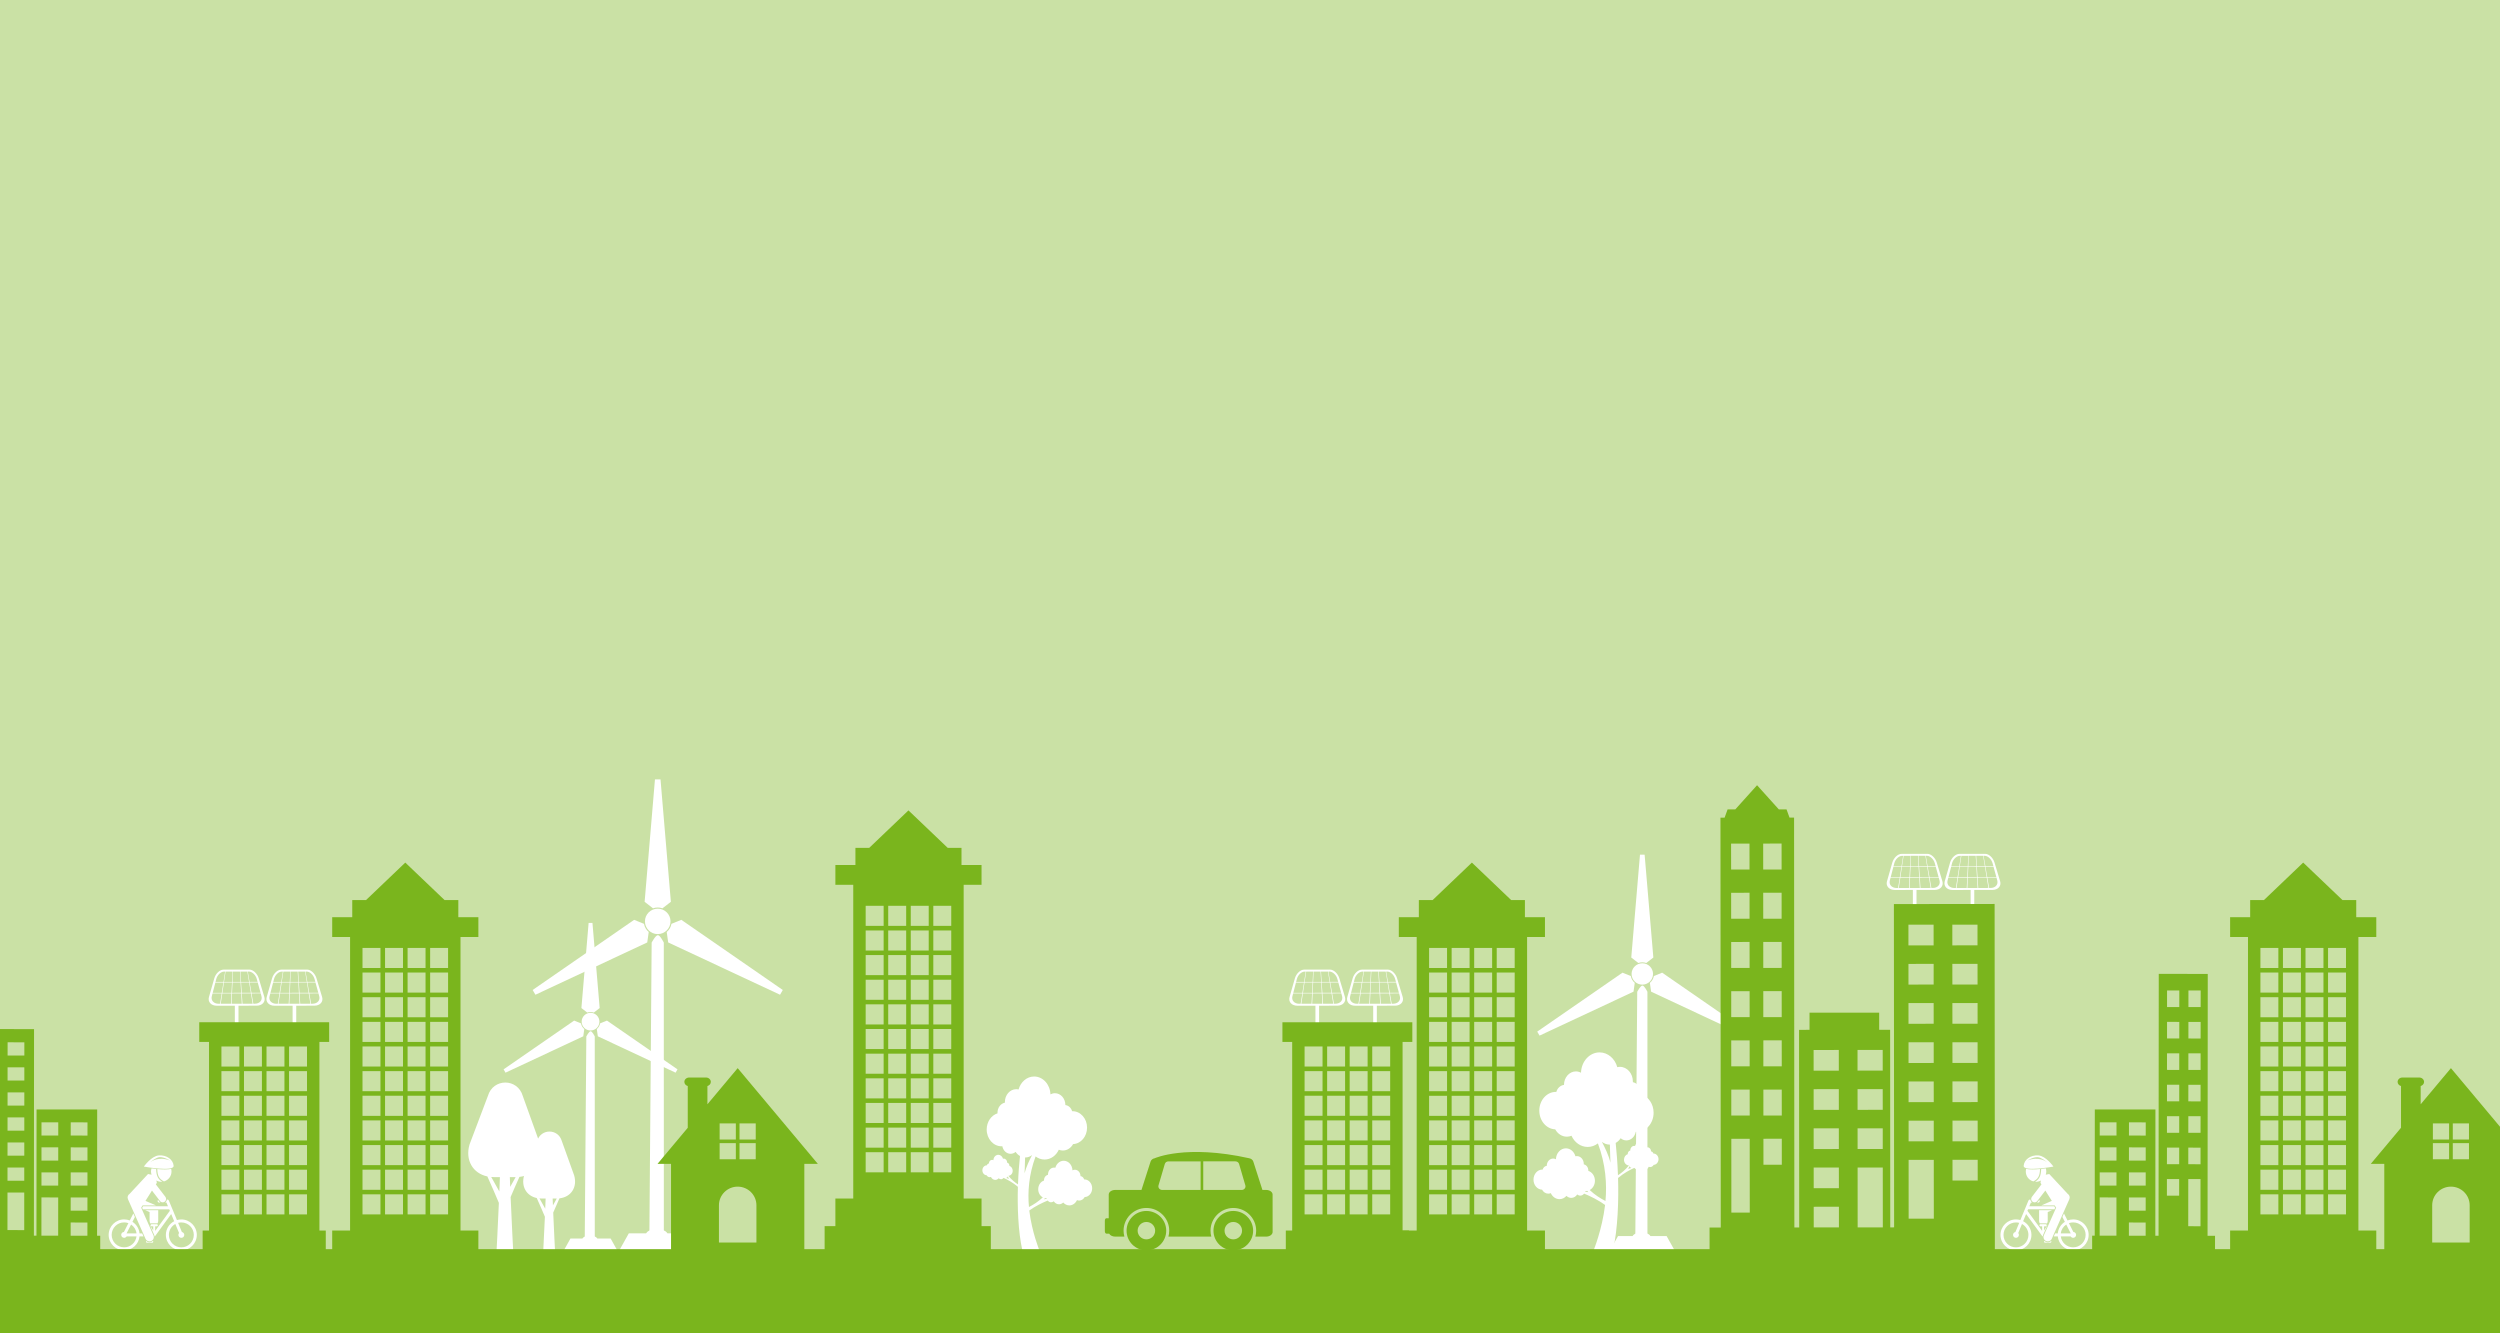 <?xml version="1.0" encoding="utf-8"?>
<!-- Generator: Adobe Illustrator 15.1.0, SVG Export Plug-In . SVG Version: 6.00 Build 0)  -->
<!DOCTYPE svg PUBLIC "-//W3C//DTD SVG 1.0//EN" "http://www.w3.org/TR/2001/REC-SVG-20010904/DTD/svg10.dtd">
<svg version="1.0" id="Slide_10" xmlns="http://www.w3.org/2000/svg" xmlns:xlink="http://www.w3.org/1999/xlink" x="0px" y="0px"
	 width="1500px" height="800px" viewBox="0 0 1500 800" enable-background="new 0 0 1500 800" xml:space="preserve">
<g id="Fond_20__x25__Kopie">
	<rect id="Fond_20__x25__6_" y="-100" fill="#CAE1A5" width="1500" height="900"/>
</g>
<g id="_x22_gute_x22__Stadt_Kopie">
	<g>
		<g>
			<g>
				<g>
					<path fill="#FFFFFF" d="M402.311,552.824c0,4.214-3.43,7.633-7.675,7.633c-4.239,0-7.67-3.419-7.67-7.633
						s3.431-7.627,7.67-7.627C398.881,545.197,402.311,548.61,402.311,552.824z"/>
					<path fill="#FFFFFF" d="M408.798,551.902l-5.92,2.395c-0.343,1.954-1.375,3.656-2.848,4.892l0.888,6.282l67.112,31.376
						l1.647-2.853L408.798,551.902z"/>
					<path fill="#FFFFFF" d="M386.4,554.297l-5.926-2.395l-60.891,42.092l1.668,2.853l67.098-31.376l0.88-6.282
						C387.772,557.953,386.749,556.251,386.4,554.297z"/>
					<path fill="#FFFFFF" d="M394.636,544.499c0.993,0,1.952,0.17,2.836,0.492l5.05-3.904l-6.217-73.466h-3.331l-6.2,73.466
						l5.027,3.904C392.678,544.669,393.637,544.499,394.636,544.499z"/>
				</g>
				<path fill="#FFFFFF" d="M389.636,739.946l1.356-174.397c0,0,2.354-4.487,3.749-4.448c1.341,0.016,3.537,4.448,3.537,4.448
					l0.023,174.38l-1.997,1.639h-4.652L389.636,739.946z"/>
			</g>
			<polygon fill="#FFFFFF" points="417.692,750.22 371.575,750.22 377.298,739.991 411.976,739.991 			"/>
			<path fill="#FFFFFF" d="M400.496,740.552c0,1.688-2.887,3.059-6.437,3.059c-3.553,0-6.424-1.371-6.424-3.059
				c0-1.68,2.871-3.051,6.424-3.051C397.609,737.501,400.496,738.872,400.496,740.552z"/>
		</g>
		<g>
			<g>
				<g>
					<path fill="#FFFFFF" d="M359.654,612.992c0,2.924-2.378,5.298-5.325,5.298c-2.955,0-5.336-2.374-5.336-5.298
						c0-2.921,2.381-5.303,5.336-5.303C357.276,607.689,359.654,610.071,359.654,612.992z"/>
					<path fill="#FFFFFF" d="M364.169,612.352l-4.109,1.671c-0.242,1.343-0.962,2.539-1.979,3.394l0.613,4.367l46.652,21.819
						l1.148-1.989L364.169,612.352z"/>
					<path fill="#FFFFFF" d="M348.604,614.022l-4.123-1.671l-42.328,29.262l1.148,1.989l46.659-21.819l0.606-4.367
						C349.545,616.562,348.842,615.365,348.604,614.022z"/>
					<path fill="#FFFFFF" d="M354.329,607.201c0.686,0,1.359,0.135,1.959,0.35l3.516-2.719l-4.33-51.062h-2.304l-4.327,51.062
						l3.51,2.719C352.975,607.336,353.622,607.201,354.329,607.201z"/>
				</g>
				<path fill="#FFFFFF" d="M350.853,743.072l0.945-121.23c0,0,1.638-3.121,2.595-3.1c0.947,0.019,2.465,3.1,2.465,3.1
					l0.012,121.227l-1.394,1.128h-3.222L350.853,743.072z"/>
			</g>
			<polygon fill="#FFFFFF" points="370.35,750.22 338.306,750.22 342.27,743.108 366.385,743.108 			"/>
			<path fill="#FFFFFF" d="M358.396,743.493c0,1.196-2.009,2.141-4.465,2.141c-2.458,0-4.474-0.944-4.474-2.141
				c0-1.159,2.016-2.1,4.474-2.1C356.387,741.394,358.396,742.334,358.396,743.493z"/>
		</g>
		<path fill="#FFFFFF" d="M324.132,686.699l-10.461-29.104c-3.11-10.76-17.832-10.76-20.944,0l-11.014,29.104
			c-2.719,9.408,1.996,17.316,10.706,19.164c2.651,5.816,5.606,12.78,6.898,15.857c-0.694,15.954-1.369,28.499-1.369,28.499h9.949
			c0,0-0.778-14.427-1.521-32.009c1.425-3.352,3.405-7.943,5.275-12.073C321.479,705.044,327.028,696.727,324.132,686.699z
			 M294.738,706.187c0.555,0.047,1.112,0.084,1.688,0.084h3.518c-0.107,2.908-0.224,5.799-0.338,8.625
			C298.094,712.24,296.348,709.136,294.738,706.187z M305.901,706.271h3.481c-1.069,1.951-2.188,3.956-3.256,5.85
			C306.049,710.188,305.973,708.237,305.901,706.271z"/>
		<path fill="#FFFFFF" d="M344.501,705.251l-7.405-20.603c-2.202-7.617-12.624-7.617-14.828,0l-7.797,20.603
			c-1.924,6.661,1.413,12.26,7.579,13.568c1.878,4.117,3.97,9.048,4.884,11.226c-0.491,11.294-0.97,20.175-0.97,20.175h7.044
			c0,0-0.551-10.213-1.076-22.66c1.009-2.373,2.41-5.623,3.734-8.547C342.622,718.239,346.551,712.351,344.501,705.251z
			 M323.691,719.048c0.393,0.034,0.787,0.06,1.195,0.06h2.49c-0.076,2.059-0.158,4.104-0.239,6.105
			C326.067,723.333,324.831,721.136,323.691,719.048z M331.595,719.107h2.464c-0.757,1.381-1.549,2.801-2.305,4.142
			C331.699,721.881,331.645,720.499,331.595,719.107z"/>
		<g>
			<g>
				<g>
					<path fill="#FFFFFF" d="M991.829,584.378c0,3.533-2.873,6.402-6.435,6.402c-3.572,0-6.449-2.869-6.449-6.402
						c0-3.53,2.877-6.409,6.449-6.409C988.956,577.969,991.829,580.848,991.829,584.378z"/>
					<path fill="#FFFFFF" d="M997.286,583.604l-4.967,2.02c-0.293,1.623-1.162,3.068-2.392,4.101l0.741,5.277l56.38,26.37
						l1.388-2.404L997.286,583.604z"/>
					<path fill="#FFFFFF" d="M978.476,585.623l-4.983-2.02l-51.154,35.363l1.389,2.404l56.388-26.37l0.733-5.277
						C979.612,588.691,978.762,587.246,978.476,585.623z"/>
					<path fill="#FFFFFF" d="M985.395,577.379c0.828,0,1.643,0.162,2.367,0.423l4.248-3.286l-5.233-61.71h-2.784l-5.229,61.71
						l4.242,3.286C983.758,577.541,984.54,577.379,985.395,577.379z"/>
				</g>
				<path fill="#FFFFFF" d="M981.192,741.581l1.143-146.509c0,0,1.979-3.771,3.135-3.745c1.146,0.021,2.979,3.745,2.979,3.745
					l0.015,146.505l-1.684,1.363h-3.895L981.192,741.581z"/>
			</g>
			<polygon fill="#FFFFFF" points="1004.755,750.22 966.029,750.22 970.819,741.626 999.963,741.626 			"/>
			<path fill="#FFFFFF" d="M990.309,742.091c0,1.445-2.429,2.587-5.396,2.587c-2.971,0-5.406-1.142-5.406-2.587
				c0-1.4,2.436-2.537,5.406-2.537C987.88,739.554,990.309,740.69,990.309,742.091z"/>
		</g>
		<g>
			<path fill="#FFFFFF" d="M104.176,699.478c-0.284-3.788-4.236-6.573-8.826-6.231c-4.598,0.348-9.032,6.701-9.032,6.701
				S104.456,703.26,104.176,699.478z M101.779,696.226c-6.767-2.463-10.978,0.555-11.949,1.373c0.807-0.703,3.743-3.15,5.943-3.316
				C98.344,694.085,102.416,696.458,101.779,696.226z"/>
			<path fill="#FFFFFF" d="M77.793,716.283l11.037-11.879l2.11,0.427c-0.201-0.61-0.335-1.249-0.335-1.922
				c0-0.645,0.104-1.277,0.29-1.864c0.873,0.111,1.817,0.23,2.787,0.328c0.058,2.143,0.337,3.605,0.896,4.779
				c0.563,1.164,1.427,2.08,2.751,2.885c-0.188,0.016-0.381,0.032-0.575,0.032c-1.065,0-2.054-0.297-2.926-0.775l0.276,1.393
				l-0.601,0.953l5.744,7.48c0.69,0.893,0.52,2.184-0.375,2.876c-0.378,0.284-0.818,0.423-1.254,0.423
				c-0.611,0.004-1.222-0.275-1.629-0.806l-4.818-6.271l-3.896,6.192l6.083,2.61c0.061,0.025,0.12,0.055,0.18,0.083H85.58
				l-0.875,1.393l7.354,16.572c0.578,1.305-0.007,2.836-1.32,3.417c-0.337,0.147-0.693,0.222-1.05,0.222
				c-0.993-0.004-1.939-0.574-2.368-1.543l-10.547-23.761C76.244,718.327,76.703,716.949,77.793,716.283z"/>
			<path fill="#FFFFFF" d="M102.903,702.92c0,2.823-1.911,5.215-4.515,5.926c-2.906-1.502-3.897-3.271-4.023-7.408
				c1.546,0.144,3.124,0.243,4.553,0.239c1.61,0,2.868-0.121,3.778-0.369C102.832,701.822,102.903,702.356,102.903,702.92z"/>
			<path fill="#FFFFFF" d="M94.464,734.041c-0.025-0.011-0.049-0.021-0.074-0.027l-0.073-0.023l-0.781,0.002
				c-0.453,0-2.806-0.004-2.806-0.004l-0.073,0.023c-0.124,0.038-0.239,0.1-0.34,0.171c-0.356-0.442-0.572-1.008-0.572-1.623v-5.33
				l-2.63-1.128h7.813v6.456C94.928,733.112,94.756,733.62,94.464,734.041z"/>
			<path fill="#FFFFFF" d="M94.562,720.624c0-0.254,0.108-0.484,0.279-0.646l0.736,0.956c0.184,0.237,0.399,0.436,0.641,0.594h-0.76
				C94.962,721.527,94.558,721.118,94.562,720.624z"/>
			<path fill="#FFFFFF" d="M65.195,740.917c0,5.117,4.16,9.285,9.278,9.285c4.813,0.007,8.785-3.673,9.245-8.371l2.383,0.002
				l-0.799-1.804h-1.584c-0.276-2.913-1.907-5.435-4.252-6.937l1.472-2.894l-0.942-2.124l-2.131,4.198
				c-1.047-0.404-2.188-0.632-3.381-0.632C69.364,731.631,65.195,735.799,65.195,740.917z M81.909,740.029l-5.915-0.007
				c-0.008-0.013-0.021-0.027-0.025-0.042l2.676-5.265C80.413,735.897,81.645,737.814,81.909,740.029z M66.998,740.917
				c0-4.127,3.357-7.478,7.486-7.476c0.897,0,1.76,0.153,2.559,0.452l-2.68,5.272c-0.919,0.061-1.643,0.822-1.646,1.754
				c0,0.976,0.788,1.764,1.758,1.764c0.648,0,1.215-0.347,1.52-0.86h5.907c-0.444,3.711-3.609,6.585-7.428,6.585
				C70.347,748.402,66.994,745.043,66.998,740.917z"/>
			<path fill="#FFFFFF" d="M89.688,745.353L89.688,745.353c0.44,0,0.867-0.09,1.265-0.269c0.312-0.137,0.59-0.321,0.835-0.545
				c0.288,0.338,0.184,0.936-0.31,1.08c-1.143,0.001-2.291,0.001-3.44,0c-0.465-0.143-0.581-0.664-0.363-1.01
				C88.227,745.079,88.936,745.351,89.688,745.353z"/>
			<path fill="#FFFFFF" d="M89.794,734.802l2.744,6.178c0.123,0.275,0.2,0.563,0.239,0.854h0.151l9.786-13.414l1.785,4.301
				c-2.957,1.555-4.978,4.65-4.978,8.211c-0.004,5.122,4.158,9.289,9.28,9.289c5.119,0.008,9.279-4.158,9.287-9.272
				c0-5.119-4.162-9.289-9.284-9.291c-0.91,0-1.799,0.135-2.636,0.382l-4.877-11.753c-0.131-0.325-0.448-0.556-0.826-0.556h-0.3
				c-0.091,0.645-0.424,1.256-0.978,1.688c-0.054,0.038-0.108,0.076-0.164,0.11h0.841l0.919,2.224H85.869l-0.574,0.914l0.407,0.913
				h15.843l0.367,0.893l-8.804,12.065v-2.744c0.38,0.009,0.762,0,1.134,0c0.628-0.182,0.628-1.093,0-1.278
				c-1.146,0.004-2.289-0.001-3.432-0.001c-0.635,0.195-0.635,1.087,0,1.279c0.373,0,0.751,0,1.125,0.007v2.521L89.794,734.802z
				 M105.192,734.387l2.253,5.433c-0.25,0.306-0.406,0.698-0.401,1.124c-0.005,0.972,0.785,1.757,1.759,1.757
				c0.977,0.007,1.762-0.785,1.765-1.757c0.004-0.858-0.615-1.574-1.431-1.736l-2.276-5.492c0.621-0.169,1.272-0.261,1.945-0.255
				c4.128,0,7.484,3.357,7.478,7.487c0,4.121-3.36,7.48-7.48,7.474c-4.13,0.007-7.484-3.358-7.479-7.488
				C101.323,738.12,102.889,735.662,105.192,734.387z"/>
		</g>
		<g>
			<path fill="#FFFFFF" d="M1232.063,699.947c0,0-4.435-6.354-9.032-6.701c-4.59-0.342-8.542,2.443-8.826,6.231
				C1213.925,703.26,1232.063,699.947,1232.063,699.947z M1222.607,694.282c2.2,0.166,5.137,2.613,5.943,3.316
				c-0.972-0.818-5.183-3.836-11.949-1.373C1215.965,696.458,1220.037,694.085,1222.607,694.282z"/>
			<path fill="#FFFFFF" d="M1240.588,716.283l-11.037-11.879l-2.11,0.427c0.201-0.61,0.335-1.249,0.335-1.922
				c0-0.645-0.104-1.277-0.29-1.864c-0.873,0.111-1.817,0.23-2.787,0.328c-0.058,2.143-0.337,3.605-0.896,4.779
				c-0.563,1.164-1.427,2.08-2.751,2.885c0.188,0.016,0.381,0.032,0.575,0.032c1.065,0,2.054-0.297,2.926-0.775l-0.276,1.393
				l0.601,0.953l-5.744,7.48c-0.69,0.893-0.52,2.184,0.375,2.876c0.378,0.284,0.818,0.423,1.254,0.423
				c0.611,0.004,1.222-0.275,1.629-0.806l4.818-6.271l3.896,6.192l-6.083,2.61c-0.061,0.025-0.12,0.055-0.18,0.083h7.959
				l0.875,1.393l-7.354,16.572c-0.578,1.305,0.007,2.836,1.32,3.417c0.337,0.147,0.693,0.222,1.05,0.222
				c0.993-0.004,1.939-0.574,2.368-1.543l10.547-23.761C1242.137,718.327,1241.678,716.949,1240.588,716.283z"/>
			<path fill="#FFFFFF" d="M1215.478,702.92c0,2.823,1.911,5.215,4.515,5.926c2.906-1.502,3.897-3.271,4.023-7.408
				c-1.546,0.144-3.124,0.243-4.553,0.239c-1.61,0-2.868-0.121-3.778-0.369C1215.549,701.822,1215.478,702.356,1215.478,702.92z"/>
			<path fill="#FFFFFF" d="M1223.917,734.041c0.025-0.011,0.049-0.021,0.074-0.027l0.073-0.023l0.781,0.002
				c0.453,0,2.806-0.004,2.806-0.004l0.073,0.023c0.124,0.038,0.239,0.1,0.34,0.171c0.356-0.442,0.572-1.008,0.572-1.623v-5.33
				l2.63-1.128h-7.813v6.456C1223.453,733.112,1223.625,733.62,1223.917,734.041z"/>
			<path fill="#FFFFFF" d="M1223.818,720.624c0-0.254-0.108-0.484-0.279-0.646l-0.736,0.956c-0.184,0.237-0.399,0.436-0.641,0.594
				h0.76C1223.419,721.527,1223.823,721.118,1223.818,720.624z"/>
			<path fill="#FFFFFF" d="M1243.896,731.642c-1.192,0-2.334,0.228-3.381,0.632l-2.131-4.198l-0.942,2.124l1.472,2.894
				c-2.345,1.502-3.976,4.023-4.252,6.937h-1.584l-0.799,1.804l2.383-0.002c0.46,4.698,4.432,8.378,9.245,8.371
				c5.118,0,9.278-4.168,9.278-9.285C1253.186,735.799,1249.017,731.631,1243.896,731.642z M1239.736,734.716l2.676,5.265
				c-0.005,0.015-0.018,0.029-0.025,0.042l-5.915,0.007C1236.736,737.814,1237.968,735.897,1239.736,734.716z M1243.907,748.408
				c-3.818,0-6.983-2.874-7.428-6.585h5.907c0.305,0.514,0.871,0.86,1.52,0.86c0.97,0,1.758-0.788,1.758-1.764
				c-0.004-0.932-0.728-1.693-1.646-1.754l-2.68-5.272c0.799-0.299,1.661-0.452,2.559-0.452c4.129-0.002,7.486,3.349,7.486,7.476
				C1251.387,745.043,1248.034,748.402,1243.907,748.408z"/>
			<path fill="#FFFFFF" d="M1228.692,745.353L1228.692,745.353c-0.44,0-0.867-0.09-1.265-0.269c-0.312-0.137-0.59-0.321-0.835-0.545
				c-0.288,0.338-0.184,0.936,0.31,1.08c1.143,0.001,2.291,0.001,3.44,0c0.465-0.143,0.581-0.664,0.363-1.01
				C1230.154,745.079,1229.445,745.351,1228.692,745.353z"/>
			<path fill="#FFFFFF" d="M1226.445,738.32v-2.521c0.374-0.007,0.752-0.007,1.125-0.007c0.635-0.192,0.635-1.084,0-1.279
				c-1.143,0-2.286,0.005-3.432,0.001c-0.628,0.186-0.628,1.097,0,1.278c0.372,0,0.754,0.009,1.134,0v2.744l-8.804-12.065
				l0.367-0.893h15.843l0.407-0.913l-0.574-0.914h-14.916l0.919-2.224h0.841c-0.056-0.034-0.11-0.072-0.164-0.11
				c-0.554-0.432-0.887-1.043-0.978-1.688h-0.3c-0.378,0-0.695,0.23-0.826,0.556l-4.877,11.753
				c-0.837-0.247-1.726-0.382-2.636-0.382c-5.122,0.002-9.284,4.172-9.284,9.291c0.008,5.114,4.168,9.28,9.287,9.272
				c5.122,0,9.284-4.167,9.28-9.289c0-3.561-2.021-6.656-4.978-8.211l1.785-4.301l9.786,13.414h0.151
				c0.039-0.29,0.116-0.578,0.239-0.854l2.744-6.178L1226.445,738.32z M1217.058,740.933c0.005,4.13-3.35,7.495-7.479,7.488
				c-4.12,0.007-7.48-3.353-7.48-7.474c-0.007-4.13,3.35-7.487,7.478-7.487c0.673-0.006,1.324,0.086,1.945,0.255l-2.276,5.492
				c-0.815,0.162-1.435,0.878-1.431,1.736c0.003,0.972,0.788,1.764,1.765,1.757c0.974,0,1.764-0.785,1.759-1.757
				c0.005-0.426-0.151-0.818-0.401-1.124l2.253-5.433C1215.492,735.662,1217.058,738.12,1217.058,740.933z"/>
		</g>
		<g>
			<path fill="#FFFFFF" d="M806.971,598.197l-3.381-11.252c-0.855-2.851-3.372-5.193-5.592-5.187l-15.541,0.022
				c-2.214,0.002-4.693,2.347-5.519,5.206l-3.208,11.257c-0.815,2.87,1.3,5.203,4.709,5.199l10.827-0.015v12.885h2.186v-12.885
				l10.887-0.012C805.742,603.402,807.833,601.062,806.971,598.197z M804.697,595.682l-5.467,0.013l-1.07-6.211l4.834-0.009
				L804.697,595.682z M793.009,589.483h4.838l1.031,6.211h-5.455L793.009,589.483z M793.058,595.694l-5.469,0.006l0.287-6.201
				l4.831-0.016L793.058,595.694z M797.649,582.936c1.96,0,4.115,2.018,4.781,4.476l0.479,1.72l-4.804,0.01l-1.073-6.194
				L797.649,582.936z M796.773,582.946l1.019,6.194l-4.804,0.011l-0.383-6.205H796.773z M792.324,582.946l0.363,6.205l-4.812,0.008
				l0.271-6.209L792.324,582.946z M787.886,582.95l-0.313,6.209h-4.804l0.929-6.198L787.886,582.95z M778.11,587.436
				c0.627-2.452,2.754-4.475,4.714-4.475l0.61-0.007l-0.966,6.205l-4.803,0.017L778.11,587.436z M777.584,589.503h4.82l-0.974,6.212
				l-5.453,0.012L777.584,589.503z M779.51,602.258c-2.866,0-4.718-2.013-4.072-4.479l0.444-1.718l5.514-0.006l-0.996,6.203H779.51z
				 M786.929,602.251l-6.126,0.007l0.934-6.207l5.495-0.006L786.929,602.251z M781.789,595.708l0.929-6.209l4.844-0.016
				l-0.317,6.225H781.789z M787.308,602.239l0.278-6.19l5.502-0.021l0.347,6.207L787.308,602.239z M793.838,602.239l-0.413-6.207
				l5.506-0.01l1.024,6.206L793.838,602.239z M801.241,602.231h-0.891l-1.063-6.209l5.498-0.007l0.463,1.731
				C805.922,600.214,804.113,602.221,801.241,602.231z"/>
			<path fill="#FFFFFF" d="M841.623,598.197l-3.382-11.252c-0.853-2.851-3.365-5.193-5.587-5.187l-15.549,0.022
				c-2.204,0.002-4.688,2.347-5.509,5.206l-3.216,11.257c-0.807,2.87,1.304,5.203,4.711,5.199l10.827-0.015v12.885h2.187v-12.885
				l10.894-0.012C840.395,603.402,842.487,601.062,841.623,598.197z M839.352,595.682l-5.465,0.013l-1.073-6.211l4.829-0.009
				L839.352,595.682z M827.661,589.483h4.84l1.033,6.211h-5.461L827.661,589.483z M827.706,595.694l-5.459,0.006l0.278-6.201
				l4.836-0.016L827.706,595.694z M832.302,582.936c1.962,0,4.121,2.018,4.787,4.476l0.477,1.72l-4.804,0.01l-1.077-6.194
				L832.302,582.936z M831.428,582.946l1.024,6.194l-4.806,0.011l-0.383-6.205H831.428z M826.973,582.946l0.373,6.205l-4.817,0.008
				l0.272-6.209L826.973,582.946z M822.534,582.95l-0.31,6.209h-4.808l0.938-6.198L822.534,582.95z M812.763,587.436
				c0.631-2.452,2.762-4.475,4.711-4.475l0.611-0.007l-0.961,6.205l-4.802,0.017L812.763,587.436z M812.232,589.503h4.824
				l-0.972,6.212l-5.453,0.012L812.232,589.503z M814.164,602.258c-2.873,0-4.72-2.013-4.072-4.479l0.444-1.718l5.51-0.006
				l-0.988,6.203H814.164z M821.587,602.251l-6.13,0.007l0.934-6.207l5.498-0.006L821.587,602.251z M816.441,595.708l0.929-6.209
				l4.844-0.016l-0.312,6.225H816.441z M821.962,602.239l0.276-6.19l5.505-0.021l0.354,6.207L821.962,602.239z M828.49,602.239
				l-0.409-6.207l5.504-0.01l1.024,6.206L828.49,602.239z M835.895,602.231h-0.892l-1.058-6.209l5.494-0.007l0.467,1.731
				C840.574,600.214,838.768,602.221,835.895,602.231z"/>
		</g>
		<g>
			<path fill="#FFFFFF" d="M1165.426,528.746l-3.381-11.252c-0.855-2.851-3.372-5.193-5.592-5.187l-15.541,0.022
				c-2.214,0.002-4.693,2.347-5.519,5.206l-3.208,11.257c-0.815,2.87,1.3,5.203,4.709,5.199l10.827-0.015v12.885h2.186v-12.885
				l10.887-0.012C1164.197,533.951,1166.288,531.61,1165.426,528.746z M1163.152,526.23l-5.467,0.013l-1.07-6.211l4.834-0.009
				L1163.152,526.23z M1151.464,520.032h4.838l1.031,6.211h-5.455L1151.464,520.032z M1151.513,526.243l-5.469,0.006l0.287-6.201
				l4.831-0.016L1151.513,526.243z M1156.104,513.484c1.96,0,4.115,2.018,4.781,4.476l0.479,1.72l-4.804,0.01l-1.073-6.194
				L1156.104,513.484z M1155.229,513.495l1.019,6.194l-4.804,0.011l-0.383-6.205H1155.229z M1150.779,513.495l0.363,6.205
				l-4.812,0.008l0.271-6.209L1150.779,513.495z M1146.341,513.499l-0.313,6.209h-4.804l0.929-6.198L1146.341,513.499z
				 M1136.565,517.984c0.627-2.452,2.754-4.475,4.714-4.475l0.61-0.007l-0.966,6.205l-4.803,0.017L1136.565,517.984z
				 M1136.039,520.052h4.82l-0.974,6.212l-5.453,0.012L1136.039,520.052z M1137.965,532.807c-2.866,0-4.718-2.013-4.072-4.479
				l0.444-1.718l5.514-0.006l-0.996,6.203H1137.965z M1145.384,532.8l-6.126,0.007l0.934-6.207l5.495-0.006L1145.384,532.8z
				 M1140.244,526.257l0.929-6.209l4.844-0.016l-0.317,6.225H1140.244z M1145.763,532.788l0.278-6.19l5.502-0.021l0.347,6.207
				L1145.763,532.788z M1152.293,532.788l-0.413-6.207l5.506-0.01l1.024,6.206L1152.293,532.788z M1159.696,532.78h-0.891
				l-1.063-6.209l5.498-0.007l0.463,1.731C1164.377,530.763,1162.568,532.77,1159.696,532.78z"/>
			<path fill="#FFFFFF" d="M1200.078,528.746l-3.382-11.252c-0.853-2.851-3.365-5.193-5.587-5.187l-15.549,0.022
				c-2.204,0.002-4.688,2.347-5.509,5.206l-3.216,11.257c-0.807,2.87,1.304,5.203,4.711,5.199l10.827-0.015v12.885h2.187v-12.885
				l10.894-0.012C1198.85,533.951,1200.942,531.61,1200.078,528.746z M1197.807,526.23l-5.465,0.013l-1.073-6.211l4.829-0.009
				L1197.807,526.23z M1186.116,520.032h4.84l1.033,6.211h-5.461L1186.116,520.032z M1186.161,526.243l-5.459,0.006l0.278-6.201
				l4.836-0.016L1186.161,526.243z M1190.757,513.484c1.962,0,4.121,2.018,4.787,4.476l0.477,1.72l-4.804,0.01l-1.077-6.194
				L1190.757,513.484z M1189.883,513.495l1.024,6.194l-4.806,0.011l-0.383-6.205H1189.883z M1185.428,513.495l0.373,6.205
				l-4.817,0.008l0.272-6.209L1185.428,513.495z M1180.989,513.499l-0.31,6.209h-4.808l0.938-6.198L1180.989,513.499z
				 M1171.218,517.984c0.631-2.452,2.762-4.475,4.711-4.475l0.611-0.007l-0.961,6.205l-4.802,0.017L1171.218,517.984z
				 M1170.688,520.052h4.824l-0.972,6.212l-5.453,0.012L1170.688,520.052z M1172.619,532.807c-2.873,0-4.72-2.013-4.072-4.479
				l0.444-1.718l5.51-0.006l-0.988,6.203H1172.619z M1180.042,532.8l-6.13,0.007l0.934-6.207l5.498-0.006L1180.042,532.8z
				 M1174.896,526.257l0.929-6.209l4.844-0.016l-0.312,6.225H1174.896z M1180.417,532.788l0.276-6.19l5.505-0.021l0.354,6.207
				L1180.417,532.788z M1186.945,532.788l-0.409-6.207l5.504-0.01l1.024,6.206L1186.945,532.788z M1194.35,532.78h-0.892
				l-1.058-6.209l5.494-0.007l0.467,1.731C1199.029,530.763,1197.223,532.77,1194.35,532.78z"/>
		</g>
		<g>
			<path fill="#FFFFFF" d="M158.61,598.197l-3.381-11.252c-0.855-2.851-3.372-5.193-5.592-5.187l-15.541,0.022
				c-2.214,0.002-4.693,2.347-5.519,5.206l-3.208,11.257c-0.815,2.87,1.3,5.203,4.709,5.199l10.827-0.015v12.885h2.186v-12.885
				l10.887-0.012C157.382,603.402,159.473,601.062,158.61,598.197z M156.337,595.682l-5.467,0.013l-1.07-6.211l4.834-0.009
				L156.337,595.682z M144.648,589.483h4.838l1.031,6.211h-5.455L144.648,589.483z M144.697,595.694l-5.469,0.006l0.287-6.201
				l4.831-0.016L144.697,595.694z M149.289,582.936c1.96,0,4.115,2.018,4.781,4.476l0.479,1.72l-4.804,0.01l-1.073-6.194
				L149.289,582.936z M148.413,582.946l1.019,6.194l-4.804,0.011l-0.383-6.205H148.413z M143.964,582.946l0.363,6.205l-4.812,0.008
				l0.271-6.209L143.964,582.946z M139.525,582.95l-0.313,6.209h-4.804l0.929-6.198L139.525,582.95z M129.75,587.436
				c0.627-2.452,2.754-4.475,4.714-4.475l0.61-0.007l-0.966,6.205l-4.803,0.017L129.75,587.436z M129.224,589.503h4.82l-0.974,6.212
				l-5.453,0.012L129.224,589.503z M131.149,602.258c-2.866,0-4.718-2.013-4.072-4.479l0.444-1.718l5.514-0.006l-0.996,6.203
				H131.149z M138.568,602.251l-6.126,0.007l0.934-6.207l5.495-0.006L138.568,602.251z M133.429,595.708l0.929-6.209l4.844-0.016
				l-0.317,6.225H133.429z M138.947,602.239l0.278-6.19l5.502-0.021l0.347,6.207L138.947,602.239z M145.478,602.239l-0.413-6.207
				l5.506-0.01l1.024,6.206L145.478,602.239z M152.881,602.231h-0.891l-1.063-6.209l5.498-0.007l0.463,1.731
				C157.562,600.214,155.753,602.221,152.881,602.231z"/>
			<path fill="#FFFFFF" d="M193.263,598.197l-3.382-11.252c-0.853-2.851-3.365-5.193-5.587-5.187l-15.549,0.022
				c-2.204,0.002-4.688,2.347-5.509,5.206l-3.216,11.257c-0.807,2.87,1.304,5.203,4.711,5.199l10.827-0.015v12.885h2.187v-12.885
				l10.894-0.012C192.034,603.402,194.127,601.062,193.263,598.197z M190.991,595.682l-5.465,0.013l-1.073-6.211l4.829-0.009
				L190.991,595.682z M179.301,589.483h4.84l1.033,6.211h-5.461L179.301,589.483z M179.346,595.694l-5.459,0.006l0.278-6.201
				l4.836-0.016L179.346,595.694z M183.941,582.936c1.962,0,4.121,2.018,4.787,4.476l0.477,1.72l-4.804,0.01l-1.077-6.194
				L183.941,582.936z M183.067,582.946l1.024,6.194l-4.806,0.011l-0.383-6.205H183.067z M178.612,582.946l0.373,6.205l-4.817,0.008
				l0.272-6.209L178.612,582.946z M174.174,582.95l-0.31,6.209h-4.808l0.938-6.198L174.174,582.95z M164.402,587.436
				c0.631-2.452,2.762-4.475,4.711-4.475l0.611-0.007l-0.961,6.205l-4.802,0.017L164.402,587.436z M163.872,589.503h4.824
				l-0.972,6.212l-5.453,0.012L163.872,589.503z M165.804,602.258c-2.873,0-4.72-2.013-4.072-4.479l0.444-1.718l5.51-0.006
				l-0.988,6.203H165.804z M173.227,602.251l-6.13,0.007l0.934-6.207l5.498-0.006L173.227,602.251z M168.081,595.708l0.929-6.209
				l4.844-0.016l-0.312,6.225H168.081z M173.602,602.239l0.276-6.19l5.505-0.021l0.354,6.207L173.602,602.239z M180.13,602.239
				l-0.409-6.207l5.504-0.01l1.024,6.206L180.13,602.239z M187.534,602.231h-0.892l-1.058-6.209l5.494-0.007l0.467,1.731
				C192.214,600.214,190.407,602.221,187.534,602.231z"/>
		</g>
		<path fill="#FFFFFF" d="M920.098,707.774c-0.014,3.26,2.271,5.924,5.131,6.037c0.772,1.416,2.164,2.376,3.744,2.376
			c0.53,0,1.034-0.106,1.505-0.302c0.975,2.141,2.94,3.598,5.212,3.607c1.633,0.004,3.115-0.752,4.187-1.971
			c0.772,0.748,1.774,1.209,2.876,1.209c1.473,0.003,2.776-0.805,3.58-2.055c0.514,0.439,1.158,0.695,1.857,0.695
			c0.921,0,1.707-0.484,2.277-1.195c3.822,1.552,8.371,3.787,12.592,6.802c-1.777,14.8-6.893,27.217-6.893,27.217l11.621,0.024
			c2.967-12.941,3.455-30.496,3.051-43.428c3.479-2.962,7.275-4.969,9.762-6.075c0.45,0.539,1.052,0.915,1.751,0.919
			c0.611,0,1.187-0.252,1.619-0.683c0.596,0.696,1.436,1.117,2.353,1.117c1.277,0.005,2.383-0.812,2.934-1.999
			c0.262,0.104,0.555,0.162,0.847,0.162c0.884,0.008,1.67-0.523,2.107-1.318c1.606-0.065,2.896-1.552,2.903-3.393
			c0-1.873-1.342-3.395-2.99-3.395c-0.025,0-0.062,0-0.081,0c-0.195-0.688-0.733-1.201-1.386-1.28c0,0,0,0,0-0.003
			c0.004-1.34-0.961-2.451-2.153-2.457c-0.329,0-0.639,0.1-0.925,0.236c-0.053-2.049-1.524-3.689-3.353-3.697
			c-1.499,0-2.786,1.115-3.212,2.666c-0.158-0.045-0.326-0.059-0.498-0.065c-1.29,0-2.336,1.183-2.336,2.649
			c-0.004,0.049,0,0.074-0.004,0.129c-0.876,0.172-1.531,1.031-1.538,2.068c0,0.039-0.003,0.088,0,0.128
			c-1.29,0.396-2.238,1.739-2.244,3.331c-0.007,1.874,1.31,3.395,2.96,3.436c-2.029,2.559-4.51,4.587-6.576,5.865
			c-0.275-7.596-0.84-14.324-1.367-19.373c1.184-0.656,2.211-1.633,2.98-2.825c0.955,0.82,2.147,1.304,3.441,1.309
			c2.765,0.005,5.08-2.208,5.642-5.151c0.182,0.014,0.379,0.02,0.551,0.02c5.595,0.014,10.132-5.113,10.142-11.44
			c0.01-5.274-3.115-9.726-7.393-11.069c0.006-0.129,0.013-0.271,0.013-0.41c0.007-3.44-2.177-6.302-5.066-6.895
			c0.003-0.135,0.01-0.275,0.003-0.392c0.021-4.859-3.443-8.79-7.715-8.802c-0.562,0-1.117,0.064-1.634,0.194
			c-1.407-5.13-5.628-8.849-10.608-8.868c-6.039-0.004-10.955,5.414-11.159,12.205c-0.935-0.502-1.97-0.791-3.062-0.791
			c-3.938-0.008-7.137,3.606-7.15,8.076c0,0.014,0,0.021,0,0.025c-2.16,0.244-3.959,1.934-4.607,4.207
			c-0.084-0.008-0.186-0.008-0.266-0.018c-5.477-0.006-9.93,5.018-9.939,11.224c-0.01,6.07,4.227,11.034,9.543,11.245
			c1.448,2.633,4.025,4.4,6.977,4.4c0.977,0.012,1.911-0.182,2.789-0.543c1.811,3.979,5.473,6.693,9.705,6.703
			c2.273,0.011,4.391-0.779,6.145-2.123c4.711,12.557,5.464,24.521,4.543,34.547c-2.953-1.473-6.42-3.701-9.459-6.565
			c1.838-0.98,3.129-3.088,3.135-5.548c0.008-2.835-1.669-5.225-3.968-5.949c0.007-0.066,0.007-0.145,0.004-0.219
			c0.01-1.858-1.173-3.393-2.729-3.701c0.014-0.079,0.007-0.152,0.007-0.215c0.011-2.625-1.851-4.736-4.153-4.736
			c-0.299-0.006-0.598,0.037-0.873,0.098c-0.756-2.747-3.021-4.746-5.706-4.758c-3.235-0.006-5.888,2.908-5.991,6.556
			c-0.5-0.272-1.059-0.426-1.64-0.426c-2.12,0-3.845,1.946-3.852,4.338c0,0.021,0,0.023,0,0.023
			c-1.162,0.13-2.123,1.038-2.476,2.254c-0.051,0.005-0.099-0.006-0.142,0C922.494,701.725,920.104,704.432,920.098,707.774z
			 M976.826,701.331c0.171-0.154,0.537-0.793,0.938-1.587c0.218,0.519,0.632,0.89,1.143,1.031
			C977.75,701.078,976.826,701.331,976.826,701.331z M965.922,686.745c0.09,5.403,0.38,10.834,0.38,10.834
			c-1.149-4.475-3.384-9.141-5.162-12.469c1.313,1.021,2.891,1.643,4.591,1.648C965.805,686.759,965.857,686.737,965.922,686.745z
			 M951.089,714.968c0.038-0.133,0.104-0.232,0.128-0.352c0.094,0,0.195,0.008,0.297,0.008c0.285,0,0.566-0.041,0.846-0.087
			c0.262,0.376,0.487,0.688,0.632,0.787C952.991,715.324,952.198,715.18,951.089,714.968z"/>
		<path fill="#FFFFFF" d="M650.605,707.646c-0.037-0.005-0.08,0.005-0.124,0c-0.311-1.067-1.154-1.865-2.174-1.979
			c0,0,0-0.003,0-0.021c-0.007-2.1-1.521-3.81-3.383-3.81c-0.511,0-1.001,0.135-1.439,0.374c-0.091-3.203-2.421-5.762-5.262-5.756
			c-2.357,0.011-4.348,1.765-5.011,4.179c-0.242-0.055-0.505-0.092-0.767-0.087c-2.022,0-3.657,1.854-3.647,4.158
			c0,0.056-0.006,0.12,0.006,0.189c-1.367,0.271-2.405,1.619-2.397,3.251c-0.002,0.065-0.002,0.133,0.004,0.191
			c-2.019,0.637-3.491,2.735-3.484,5.225c0.005,2.16,1.139,4.011,2.753,4.872c-2.669,2.516-5.714,4.472-8.307,5.767
			c-0.809-8.806-0.147-19.312,3.989-30.339c1.54,1.18,3.399,1.874,5.396,1.864c3.717-0.009,6.933-2.394,8.522-5.887
			c0.771,0.317,1.592,0.488,2.449,0.477c2.592,0,4.854-1.551,6.127-3.863c4.668-0.186,8.389-4.545,8.38-9.876
			c-0.009-5.45-3.919-9.861-8.729-9.856c-0.07,0.009-0.159,0.009-0.233,0.017c-0.569-1.997-2.148-3.481-4.046-3.695
			c0-0.003,0-0.01,0-0.022c-0.012-3.925-2.821-7.1-6.279-7.092c-0.959,0-1.868,0.253-2.688,0.694
			c-0.179-5.963-4.496-10.722-9.8-10.718c-4.373,0.018-8.08,3.282-9.316,7.787c-0.453-0.114-0.941-0.171-1.435-0.171
			c-3.751,0.012-6.793,3.462-6.774,7.729c-0.006,0.103,0,0.227,0.003,0.344c-2.538,0.521-4.456,3.033-4.449,6.055
			c0,0.123,0.006,0.247,0.011,0.36c-3.757,1.18-6.5,5.089-6.492,9.722c0.009,5.557,3.993,10.058,8.906,10.046
			c0.15,0,0.324-0.004,0.483-0.018c0.493,2.585,2.526,4.529,4.954,4.524c1.137-0.004,2.185-0.429,3.022-1.149
			c0.676,1.048,1.578,1.904,2.617,2.481c-0.463,4.434-0.959,10.342-1.2,17.013c-1.814-1.123-3.993-2.903-5.775-5.15
			c1.45-0.036,2.605-1.372,2.6-3.018c-0.005-1.397-0.838-2.577-1.971-2.925c0.003-0.035,0-0.079,0-0.112
			c-0.006-0.911-0.581-1.666-1.351-1.816c-0.004-0.048,0-0.071-0.004-0.113c0-1.287-0.918-2.326-2.051-2.326
			c-0.15,0.006-0.299,0.018-0.438,0.057c-0.374-1.361-1.505-2.341-2.82-2.341c-1.605,0.007-2.898,1.447-2.944,3.247
			c-0.252-0.12-0.523-0.208-0.812-0.208c-1.047,0.006-1.895,0.981-1.891,2.158c0,0.002,0,0.002,0,0.002
			c-0.573,0.069-1.045,0.521-1.217,1.125c-0.018,0-0.049,0-0.071,0c-1.448,0-2.626,1.336-2.626,2.981
			c0.006,1.616,1.139,2.92,2.55,2.979c0.384,0.698,1.074,1.165,1.851,1.157c0.256,0,0.514-0.051,0.743-0.143
			c0.483,1.043,1.454,1.761,2.576,1.756c0.806,0,1.543-0.369,2.066-0.98c0.38,0.378,0.885,0.599,1.422,0.599
			c0.613-0.003,1.143-0.333,1.538-0.807c2.183,0.972,5.517,2.733,8.571,5.335c-0.354,11.356,0.074,26.771,2.68,38.137l10.205-0.021
			c0,0-4.492-10.904-6.053-23.9c3.706-2.647,7.701-4.61,11.058-5.973c0.501,0.624,1.191,1.05,2,1.05c0.614,0,1.181-0.227,1.631-0.61
			c0.706,1.097,1.852,1.806,3.145,1.803c0.967,0,1.848-0.403,2.525-1.062c0.94,1.07,2.242,1.734,3.677,1.731
			c1.994-0.009,3.721-1.289,4.577-3.169c0.413,0.172,0.855,0.266,1.32,0.266c1.389,0,2.61-0.843,3.289-2.086
			c2.511-0.101,4.518-2.439,4.506-5.303C655.291,710.01,653.193,707.633,650.605,707.646z M603.653,706.799
			c0.449-0.124,0.812-0.449,1.004-0.904c0.351,0.697,0.673,1.258,0.822,1.393C605.479,707.287,604.668,707.065,603.653,706.799z
			 M615.224,694.49c1.492-0.005,2.877-0.55,4.031-1.447c-1.562,2.923-3.524,7.02-4.533,10.95c0,0,0.254-4.771,0.333-9.514
			C615.112,694.472,615.159,694.49,615.224,694.49z M626.411,719.575c0.127-0.087,0.325-0.36,0.555-0.69
			c0.245,0.04,0.492,0.076,0.743,0.076c0.089,0,0.178-0.007,0.261-0.007c0.021,0.104,0.078,0.192,0.112,0.309
			C627.107,719.449,626.411,719.575,626.411,719.575z"/>
	</g>
	<g>
		<rect x="-23.385" y="749.496" fill="#7AB51D" width="1542.047" height="134.473"/>
		<g>
			<path fill="#7AB51D" d="M442.605,640.89l-18.157,21.68v-10.94c1.176-0.337,2.043-1.32,2.043-2.495
				c0-1.45-1.305-2.624-2.896-2.624h-10.078c-1.602,0-2.905,1.174-2.905,2.624c0,1.175,0.861,2.158,2.038,2.495v25.035
				l-18.146,21.662h8.114v51.894h79.979v-51.894h8.11L442.605,640.89z M443.715,674.031h9.721v9.667h-9.721V674.031z
				 M443.715,685.895h9.721v9.66h-9.721V685.895z M431.778,674.031h9.721v9.667h-9.721V674.031z M431.778,685.895h9.721v9.66h-9.721
				V685.895z M453.857,745.523h-22.496v-22.356c0-6.168,5.036-11.185,11.244-11.185c6.213,0,11.252,5.017,11.252,11.185V745.523z"/>
			<path fill="#7AB51D" d="M1470.557,640.89l-18.156,21.68v-10.94c1.175-0.337,2.039-1.32,2.039-2.495c0-1.45-1.308-2.624-2.9-2.624
				h-10.077c-1.603,0-2.897,1.174-2.897,2.624c0,1.175,0.856,2.158,2.039,2.495v25.035l-18.145,21.662h8.11v51.894h79.975v-51.894
				h8.114L1470.557,640.89z M1471.668,674.031h9.713v9.667h-9.713V674.031z M1471.668,685.895h9.713v9.66h-9.713V685.895z
				 M1459.729,674.031h9.719v9.667h-9.719V674.031z M1459.729,685.895h9.719v9.66h-9.719V685.895z M1481.802,745.523h-22.486
				v-22.356c0-6.168,5.028-11.185,11.241-11.185c6.212,0,11.245,5.017,11.245,11.185V745.523z"/>
			<path fill="#7AB51D" d="M287.024,562.19v-11.873h-12.026V540.03h-8.272l-23.554-22.48l-23.54,22.48h-8.276v10.287h-12.032v11.873
				h10.724v176.144h-10.724v11.886h87.701v-11.886h-10.728V562.19H287.024z M258.082,713.869v-12.058h10.766v12.058H258.082z
				 M268.848,716.605v12.048h-10.766v-12.048H268.848z M258.082,699.08v-12.054h10.766v12.054H258.082z M258.082,684.289v-12.042
				h10.766v12.042H258.082z M258.082,669.502V657.46h10.766v12.042H258.082z M258.082,654.714v-12.032h10.766v12.032H258.082z
				 M258.082,639.938V627.89h10.766v12.048H258.082z M258.082,625.152v-12.05h10.766v12.05H258.082z M258.082,610.358v-12.047
				h10.766v12.047H258.082z M258.082,595.572v-12.048h10.766v12.048H258.082z M258.082,580.789V568.75h10.766v12.039H258.082z
				 M244.554,713.869v-12.058h10.772v12.058H244.554z M255.327,716.605v12.048h-10.772v-12.048H255.327z M244.554,699.08v-12.054
				h10.772v12.054H244.554z M244.554,684.289v-12.042h10.772v12.042H244.554z M244.554,669.502V657.46h10.772v12.042H244.554z
				 M244.554,654.714v-12.032h10.772v12.032H244.554z M244.554,639.938V627.89h10.772v12.048H244.554z M244.554,625.152v-12.05
				h10.772v12.05H244.554z M244.554,610.358v-12.047h10.772v12.047H244.554z M244.554,595.572v-12.048h10.772v12.048H244.554z
				 M244.554,580.789V568.75h10.772v12.039H244.554z M231.028,713.869v-12.058h10.772v12.058H231.028z M241.801,716.605v12.048
				h-10.772v-12.048H241.801z M231.028,699.08v-12.054h10.772v12.054H231.028z M231.028,684.289v-12.042h10.772v12.042H231.028z
				 M231.028,669.502V657.46h10.772v12.042H231.028z M231.028,654.714v-12.032h10.772v12.032H231.028z M231.028,639.938V627.89
				h10.772v12.048H231.028z M231.028,625.152v-12.05h10.772v12.05H231.028z M231.028,610.358v-12.047h10.772v12.047H231.028z
				 M231.028,595.572v-12.048h10.772v12.048H231.028z M231.028,580.789V568.75h10.772v12.039H231.028z M217.497,713.869v-12.058
				h10.78v12.058H217.497z M228.277,716.605v12.048h-10.78v-12.048H228.277z M217.497,699.08v-12.054h10.78v12.054H217.497z
				 M217.497,684.289v-12.042h10.78v12.042H217.497z M217.497,669.502V657.46h10.78v12.042H217.497z M217.497,654.714v-12.032h10.78
				v12.032H217.497z M217.497,639.938V627.89h10.78v12.048H217.497z M217.497,625.152v-12.05h10.78v12.05H217.497z M217.497,610.358
				v-12.047h10.78v12.047H217.497z M217.497,595.572v-12.048h10.78v12.048H217.497z M217.497,580.789V568.75h10.78v12.039H217.497z"
				/>
			<path fill="#7AB51D" d="M588.926,530.879v-11.871h-12.024v-10.29h-8.273l-23.554-22.478l-23.539,22.478h-8.279v10.29h-12.03
				v11.871h10.722v188.236h-10.722v16.572h-6.457v14.532h99.725v-14.532h-5.569v-16.572h-10.728V530.879H588.926z M559.985,688.597
				v-12.043h10.765v12.043H559.985z M570.75,691.332v12.049h-10.765v-12.049H570.75z M559.985,673.809v-12.04h10.765v12.04H559.985z
				 M559.985,659.03v-12.047h10.765v12.047H559.985z M559.985,644.242v-12.054h10.765v12.054H559.985z M559.985,629.45v-12.042
				h10.765v12.042H559.985z M559.985,614.668v-12.052h10.765v12.052H559.985z M559.985,599.881v-12.037h10.765v12.037H559.985z
				 M559.985,585.089v-12.036h10.765v12.036H559.985z M559.985,570.315v-12.05h10.765v12.05H559.985z M559.985,555.53v-12.05h10.765
				v12.05H559.985z M546.458,688.597v-12.043h10.772v12.043H546.458z M557.229,691.332v12.049h-10.772v-12.049H557.229z
				 M546.458,673.809v-12.04h10.772v12.04H546.458z M546.458,659.03v-12.047h10.772v12.047H546.458z M546.458,644.242v-12.054
				h10.772v12.054H546.458z M546.458,629.45v-12.042h10.772v12.042H546.458z M546.458,614.668v-12.052h10.772v12.052H546.458z
				 M546.458,599.881v-12.037h10.772v12.037H546.458z M546.458,585.089v-12.036h10.772v12.036H546.458z M546.458,570.315v-12.05
				h10.772v12.05H546.458z M546.458,555.53v-12.05h10.772v12.05H546.458z M532.932,688.597v-12.043h10.771v12.043H532.932z
				 M543.703,691.332v12.049h-10.771v-12.049H543.703z M532.932,673.809v-12.04h10.771v12.04H532.932z M532.932,659.03v-12.047
				h10.771v12.047H532.932z M532.932,644.242v-12.054h10.771v12.054H532.932z M532.932,629.45v-12.042h10.771v12.042H532.932z
				 M532.932,614.668v-12.052h10.771v12.052H532.932z M532.932,599.881v-12.037h10.771v12.037H532.932z M532.932,585.089v-12.036
				h10.771v12.036H532.932z M532.932,570.315v-12.05h10.771v12.05H532.932z M532.932,555.53v-12.05h10.771v12.05H532.932z
				 M519.4,688.597v-12.043h10.78v12.043H519.4z M530.18,691.332v12.049H519.4v-12.049H530.18z M519.4,673.809v-12.04h10.78v12.04
				H519.4z M519.4,659.03v-12.047h10.78v12.047H519.4z M519.4,644.242v-12.054h10.78v12.054H519.4z M519.4,629.45v-12.042h10.78
				v12.042H519.4z M519.4,614.668v-12.052h10.78v12.052H519.4z M519.4,599.881v-12.037h10.78v12.037H519.4z M519.4,585.089v-12.036
				h10.78v12.036H519.4z M519.4,570.315v-12.05h10.78v12.05H519.4z M519.4,555.53v-12.05h10.78v12.05H519.4z"/>
			<path fill="#7AB51D" d="M1425.775,562.19v-11.873h-12.033V540.03h-8.266l-23.561-22.48l-23.535,22.48h-8.277v10.287h-12.03
				v11.873h10.725v176.144h-10.725v11.886h87.702v-11.886h-10.73V562.19H1425.775z M1396.826,713.869v-12.058h10.773v12.058
				H1396.826z M1407.6,716.605v12.048h-10.773v-12.048H1407.6z M1396.826,699.08v-12.054h10.773v12.054H1396.826z M1396.826,684.289
				v-12.042h10.773v12.042H1396.826z M1396.826,669.502V657.46h10.773v12.042H1396.826z M1396.826,654.714v-12.032h10.773v12.032
				H1396.826z M1396.826,639.938V627.89h10.773v12.048H1396.826z M1396.826,625.152v-12.05h10.773v12.05H1396.826z
				 M1396.826,610.358v-12.047h10.773v12.047H1396.826z M1396.826,595.572v-12.048h10.773v12.048H1396.826z M1396.826,580.789
				V568.75h10.773v12.039H1396.826z M1383.307,713.869v-12.058h10.767v12.058H1383.307z M1394.073,716.605v12.048h-10.767v-12.048
				H1394.073z M1383.307,699.08v-12.054h10.767v12.054H1383.307z M1383.307,684.289v-12.042h10.767v12.042H1383.307z
				 M1383.307,669.502V657.46h10.767v12.042H1383.307z M1383.307,654.714v-12.032h10.767v12.032H1383.307z M1383.307,639.938V627.89
				h10.767v12.048H1383.307z M1383.307,625.152v-12.05h10.767v12.05H1383.307z M1383.307,610.358v-12.047h10.767v12.047H1383.307z
				 M1383.307,595.572v-12.048h10.767v12.048H1383.307z M1383.307,580.789V568.75h10.767v12.039H1383.307z M1369.772,713.869
				v-12.058h10.776v12.058H1369.772z M1380.549,716.605v12.048h-10.776v-12.048H1380.549z M1369.772,699.08v-12.054h10.776v12.054
				H1369.772z M1369.772,684.289v-12.042h10.776v12.042H1369.772z M1369.772,669.502V657.46h10.776v12.042H1369.772z
				 M1369.772,654.714v-12.032h10.776v12.032H1369.772z M1369.772,639.938V627.89h10.776v12.048H1369.772z M1369.772,625.152v-12.05
				h10.776v12.05H1369.772z M1369.772,610.358v-12.047h10.776v12.047H1369.772z M1369.772,595.572v-12.048h10.776v12.048H1369.772z
				 M1369.772,580.789V568.75h10.776v12.039H1369.772z M1356.249,713.869v-12.058h10.773v12.058H1356.249z M1367.022,716.605v12.048
				h-10.773v-12.048H1367.022z M1356.249,699.08v-12.054h10.773v12.054H1356.249z M1356.249,684.289v-12.042h10.773v12.042H1356.249
				z M1356.249,669.502V657.46h10.773v12.042H1356.249z M1356.249,654.714v-12.032h10.773v12.032H1356.249z M1356.249,639.938
				V627.89h10.773v12.048H1356.249z M1356.249,625.152v-12.05h10.773v12.05H1356.249z M1356.249,610.358v-12.047h10.773v12.047
				H1356.249z M1356.249,595.572v-12.048h10.773v12.048H1356.249z M1356.249,580.789V568.75h10.773v12.039H1356.249z"/>
			<path fill="#7AB51D" d="M926.978,562.19v-11.873h-12.028V540.03h-8.261l-23.556-22.48l-23.546,22.48h-8.28v10.287h-12.021v11.873
				h10.729v176.144h-10.729v11.886h87.691v-11.886h-10.721V562.19H926.978z M898.033,713.869v-12.054h10.779v12.054H898.033z
				 M908.812,716.605v12.048h-10.779v-12.048H908.812z M898.033,699.08v-12.049h10.779v12.049H898.033z M898.033,684.289v-12.042
				h10.779v12.042H898.033z M898.033,669.502v-12.038h10.779v12.038H898.033z M898.033,654.714v-12.032h10.779v12.032H898.033z
				 M898.033,639.938v-12.046h10.779v12.046H898.033z M898.033,625.152v-12.05h10.779v12.05H898.033z M898.033,610.36v-12.049
				h10.779v12.049H898.033z M898.033,595.572v-12.046h10.779v12.046H898.033z M898.033,580.792v-12.038h10.779v12.038H898.033z
				 M884.51,713.869v-12.054h10.77v12.054H884.51z M895.279,716.605v12.048h-10.77v-12.048H895.279z M884.51,699.08v-12.049h10.77
				v12.049H884.51z M884.51,684.289v-12.042h10.77v12.042H884.51z M884.51,669.502v-12.038h10.77v12.038H884.51z M884.51,654.714
				v-12.032h10.77v12.032H884.51z M884.51,639.938v-12.046h10.77v12.046H884.51z M884.51,625.152v-12.05h10.77v12.05H884.51z
				 M884.51,610.36v-12.049h10.77v12.049H884.51z M884.51,595.572v-12.046h10.77v12.046H884.51z M884.51,580.792v-12.038h10.77
				v12.038H884.51z M870.979,713.869v-12.054h10.779v12.054H870.979z M881.759,716.605v12.048h-10.779v-12.048H881.759z
				 M870.979,699.08v-12.049h10.779v12.049H870.979z M870.979,684.289v-12.042h10.779v12.042H870.979z M870.979,669.502v-12.038
				h10.779v12.038H870.979z M870.979,654.714v-12.032h10.779v12.032H870.979z M870.979,639.938v-12.046h10.779v12.046H870.979z
				 M870.979,625.152v-12.05h10.779v12.05H870.979z M870.979,610.36v-12.049h10.779v12.049H870.979z M870.979,595.572v-12.046
				h10.779v12.046H870.979z M870.979,580.792v-12.038h10.779v12.038H870.979z M857.457,713.869v-12.054h10.77v12.054H857.457z
				 M868.227,716.605v12.048h-10.77v-12.048H868.227z M857.457,699.08v-12.049h10.77v12.049H857.457z M857.457,684.289v-12.042
				h10.77v12.042H857.457z M857.457,669.502v-12.038h10.77v12.038H857.457z M857.457,654.714v-12.032h10.77v12.032H857.457z
				 M857.457,639.938v-12.046h10.77v12.046H857.457z M857.457,625.152v-12.05h10.77v12.05H857.457z M857.457,610.36v-12.049h10.77
				v12.049H857.457z M857.457,595.572v-12.046h10.77v12.046H857.457z M857.457,580.792v-12.038h10.77v12.038H857.457z"/>
			<g>
				<path fill="#7AB51D" d="M687.839,726.576c-6.578-0.005-11.894,5.294-11.894,11.827c0,6.529,5.309,11.816,11.894,11.816
					c6.562,0,11.901-5.284,11.892-11.816C699.731,731.87,694.401,726.576,687.839,726.576z M687.839,743.618
					c-2.896,0-5.261-2.323-5.256-5.217c0-2.889,2.361-5.227,5.256-5.221c2.892-0.006,5.257,2.332,5.257,5.221
					C693.096,741.295,690.731,743.622,687.839,743.618z"/>
				<path fill="#7AB51D" d="M739.984,726.571c-6.584,0.005-11.902,5.299-11.902,11.832c0,6.532,5.323,11.816,11.902,11.816
					c6.572,0,11.898-5.287,11.898-11.818S746.553,726.576,739.984,726.571z M739.984,743.622c-2.907-0.004-5.255-2.327-5.255-5.219
					c0-2.891,2.348-5.223,5.255-5.229c2.901,0,5.24,2.338,5.24,5.227C745.225,741.295,742.885,743.622,739.984,743.622z"/>
				<path fill="#7AB51D" d="M759.687,713.966h-2.239c-0.02-0.065-0.029-0.124-0.053-0.178l-5.412-16.846
					c-0.324-1.044-1.333-1.811-2.531-2.004h0.014c-38.064-8.439-56.611,0-56.611,0h0.027c-1.203,0.203-2.203,0.96-2.534,2.004
					l-5.403,16.843c-0.033,0.057-0.052,0.115-0.061,0.181h-15.766c-2.147,0-3.881,1.239-3.881,2.772v14.206h-1.417
					c-0.502,0-0.914,0.676-0.914,1.49v6.27c0,0.818,0.405,1.486,0.92,1.486h1.668c0.552,1.041,1.962,1.783,3.624,1.783h5.515
					c-0.324-1.13-0.497-2.335-0.497-3.57c0-7.511,6.156-13.615,13.704-13.619c7.555,0,13.695,6.108,13.695,13.617
					c0,1.237-0.17,2.442-0.488,3.572h25.737c-0.322-1.13-0.475-2.335-0.475-3.572c0-7.509,6.142-13.617,13.695-13.617
					c7.55,0,13.696,6.108,13.696,13.617c0,1.237-0.17,2.442-0.484,3.572h6.472c2.146,0,3.872-1.244,3.886-2.771l-0.014-22.464
					C763.559,715.205,761.822,713.966,759.687,713.966z M721.95,696.807l19.301,0.011c1.019,0.006,1.917,0.633,2.193,1.552
					l3.768,12.876c0.196,0.645,0.047,1.35-0.38,1.869c-0.422,0.535-1.095,0.852-1.8,0.852H721.95V696.807z M695.478,713.114
					c-0.41-0.531-0.558-1.229-0.378-1.863l3.788-12.875c0.267-0.934,1.158-1.559,2.184-1.553h19.303v17.143h-23.085
					C696.587,713.966,695.922,713.644,695.478,713.114z"/>
			</g>
			<path fill="#7AB51D" d="M60.127,741.443h-1.884l0.069-75.756l-36.376-0.021l-0.058,75.748l-1.542-0.008l0.092-123.932
				l-40.232-0.042l-0.097,123.941h-3.483v8.765l83.512,0.08L60.127,741.443z M4.566,625.376l10.05,0.012l-0.002,7.93L4.555,633.31
				L4.566,625.376z M4.544,640.405l10.061,0.017l-0.003,7.915l-10.06-0.013L4.544,640.405z M4.542,655.432l10.055,0.006
				l-0.007,7.937l-10.056-0.012L4.542,655.432z M4.525,670.446l10.056,0.014v7.929l-10.06-0.006L4.525,670.446z M4.521,685.468
				l10.051,0.009l-0.003,7.932l-10.064-0.012L4.521,685.468z M4.505,700.499l10.053,0.012v7.923L4.5,708.425L4.505,700.499z
				 M4.491,715.521l10.058,0.004l-0.008,22.534H4.474L4.491,715.521z M-12.974,625.366l10.06,0.006l-0.006,7.934l-10.057-0.008
				L-12.974,625.366z M-12.985,640.399l10.065,0.006l-0.017,7.919l-10.059-0.006L-12.985,640.399z M-13,655.413l10.063,0.019
				l-0.012,7.931l-10.058-0.012L-13,655.413z M-13.007,670.438h10.051l-0.007,7.929l-10.049-0.006L-13.007,670.438z
				 M-13.022,685.452l10.058,0.01l-0.008,7.935l-10.06-0.016L-13.022,685.452z M-13.031,700.486l10.052,0.004v7.935l-10.059-0.002
				L-13.031,700.486z M-13.045,715.51l10.062,0.006l-0.003,7.929l-10.062-0.004L-13.045,715.51z M42.438,673.403l10.06,0.02
				l-0.008,7.917l-10.063-0.006L42.438,673.403z M42.426,688.419l10.057,0.012l-0.003,7.93H42.418L42.426,688.419z M42.418,703.444
				h10.062l-0.008,7.937l-10.062-0.009L42.418,703.444z M42.41,718.474h10.057l-0.008,7.925l-10.063-0.007L42.41,718.474z
				 M42.388,733.495l10.063,0.018l-0.011,7.92l-10.053-0.006V733.495z M24.897,673.393l10.06,0.009v7.923l-10.068-0.008
				L24.897,673.393z M24.888,688.411l10.056,0.004l-0.008,7.938l-10.052-0.008L24.888,688.411z M24.878,703.434l10.058,0.005
				l-0.012,7.926H24.878V703.434z M24.864,718.452l10.06,0.014l-0.022,22.949h-3.654h-6.4L24.864,718.452z"/>
			<path fill="#7AB51D" d="M1255.288,750.14l73.722,0.08l0.008-8.752l-4.489-0.006l0.123-157.112l-29.402-0.026l-0.114,157.12
				h-1.938l0.062-75.756l-36.37-0.021l-0.052,75.748l-1.549-0.008V750.14z M1313.062,594.293l7.347,0.006l-0.019,9.944l-7.336-0.008
				L1313.062,594.293z M1313.043,613.144l7.344,0.003l-0.011,9.964l-7.333-0.012V613.144z M1313.031,632.004l7.333,0.014v9.94
				h-7.347L1313.031,632.004z M1313.014,650.862l7.339,0.01l-0.004,9.956l-7.349-0.01L1313.014,650.862z M1312.998,669.728
				l7.349,0.008l-0.016,9.947l-7.343-0.006L1312.998,669.728z M1312.978,688.578l7.352,0.008l-0.004,9.959l-7.359-0.008
				L1312.978,688.578z M1312.966,707.459h7.344l-0.014,28.287l-7.355-0.01L1312.966,707.459z M1300.238,594.283l7.35,0.01
				l-0.007,9.938l-7.354-0.003L1300.238,594.283z M1300.228,613.135l7.354,0.006l-0.017,9.958l-7.343-0.004L1300.228,613.135z
				 M1300.209,631.998l7.346,0.006l-0.006,9.947l-7.352-0.011L1300.209,631.998z M1300.191,650.855h7.354l-0.005,9.955h-7.353
				L1300.191,650.855z M1300.176,669.72l7.347,0.008v9.939h-7.353L1300.176,669.72z M1300.17,688.578h7.349l-0.012,9.959
				l-7.353-0.006L1300.17,688.578z M1300.149,707.443l7.35,0.004l-0.01,9.939h-7.346L1300.149,707.443z M1277.389,673.403
				l10.055,0.02l-0.01,7.917l-10.061-0.006L1277.389,673.403z M1277.373,688.419l10.057,0.012l-0.004,7.93h-10.059L1277.373,688.419
				z M1277.367,703.444h10.059l-0.01,7.937l-10.059-0.009L1277.367,703.444z M1277.357,718.474h10.057l-0.01,7.925l-10.061-0.007
				L1277.357,718.474z M1277.338,733.495l10.061,0.018l-0.006,7.92l-10.055-0.006V733.495z M1259.847,673.393l10.058,0.009v7.923
				l-10.067-0.008L1259.847,673.393z M1259.837,688.411l10.056,0.004l-0.008,7.938l-10.053-0.008L1259.837,688.411z
				 M1259.826,703.434l10.059,0.005l-0.013,7.926h-10.046V703.434z M1259.812,718.452l10.06,0.014l-0.017,22.949h-3.662h-6.398
				L1259.812,718.452z"/>
			<g>
				<path fill="#7AB51D" d="M197.498,625.146v-11.803h-77.941v11.803h5.855v113.188h-3.828v11.886h73.88v-11.886h-3.816V625.146
					H197.498z M173.436,627.89h10.769v12.048h-10.769V627.89z M173.436,642.682h10.769v12.032h-10.769V642.682z M173.436,657.46
					h10.769v12.038h-10.769V657.46z M173.436,672.247h10.769v12.042h-10.769V672.247z M173.436,687.026h10.769v12.04h-10.769
					V687.026z M173.436,701.812h10.769v12.058h-10.769V701.812z M173.436,716.605h10.769v12.048h-10.769V716.605z M159.909,627.89
					h10.761v12.048h-10.761V627.89z M159.909,642.682h10.761v12.032h-10.761V642.682z M159.909,657.46h10.761v12.038h-10.761V657.46
					z M159.909,672.247h10.761v12.042h-10.761V672.247z M159.909,687.026h10.761v12.04h-10.761V687.026z M159.909,701.812h10.761
					v12.058h-10.761V701.812z M159.909,716.605h10.761v12.048h-10.761V716.605z M146.385,627.89h10.765v12.048h-10.765V627.89z
					 M146.385,642.682h10.765v12.032h-10.765V642.682z M146.385,657.46h10.765v12.038h-10.765V657.46z M146.385,672.247h10.765
					v12.042h-10.765V672.247z M146.385,687.026h10.765v12.04h-10.765V687.026z M146.385,701.812h10.765v12.058h-10.765V701.812z
					 M146.385,716.605h10.765v12.048h-10.765V716.605z M132.857,627.89h10.765v12.048h-10.765V627.89z M132.857,642.682h10.765
					v12.032h-10.765V642.682z M132.857,657.46h10.765v12.038h-10.765V657.46z M132.857,672.247h10.765v12.042h-10.765V672.247z
					 M132.857,687.026h10.765v12.04h-10.765V687.026z M132.857,701.812h10.765v12.058h-10.765V701.812z M132.857,716.605h10.765
					v12.048h-10.765V716.605z"/>
			</g>
			<g>
				<path fill="#7AB51D" d="M847.394,625.146v-11.803h-77.941v11.803h5.854v113.188h-3.822v11.886h73.877v-11.886h-3.815V625.146
					H847.394z M823.34,627.89h10.762v12.048H823.34V627.89z M823.34,642.682h10.762v12.032H823.34V642.682z M823.34,657.46h10.762
					v12.038H823.34V657.46z M823.34,672.247h10.762v12.042H823.34V672.247z M823.34,687.026h10.762v12.04H823.34V687.026z
					 M823.34,701.812h10.762v12.058H823.34V701.812z M823.34,716.605h10.762v12.048H823.34V716.605z M809.805,627.89h10.768v12.048
					h-10.768V627.89z M809.805,642.682h10.768v12.032h-10.768V642.682z M809.805,657.46h10.768v12.038h-10.768V657.46z
					 M809.805,672.247h10.768v12.042h-10.768V672.247z M809.805,687.026h10.768v12.04h-10.768V687.026z M809.805,701.812h10.768
					v12.058h-10.768V701.812z M809.805,716.605h10.768v12.048h-10.768V716.605z M796.281,627.89h10.767v12.048h-10.767V627.89z
					 M796.281,642.682h10.767v12.032h-10.767V642.682z M796.281,657.46h10.767v12.038h-10.767V657.46z M796.281,672.247h10.767
					v12.042h-10.767V672.247z M796.281,687.026h10.767v12.04h-10.767V687.026z M796.281,701.812h10.767v12.058h-10.767V701.812z
					 M796.281,716.605h10.767v12.048h-10.767V716.605z M782.749,627.89h10.776v12.048h-10.776V627.89z M782.749,642.682h10.776
					v12.032h-10.776V642.682z M782.749,657.46h10.776v12.038h-10.776V657.46z M782.749,672.247h10.776v12.042h-10.776V672.247z
					 M782.749,687.026h10.776v12.04h-10.776V687.026z M782.749,701.812h10.776v12.058h-10.776V701.812z M782.749,716.605h10.776
					v12.048h-10.776V716.605z"/>
			</g>
			<g>
				<path fill="#7AB51D" d="M1196.908,736.368l-0.142-193.991l-60.429,0.064l0.132,193.976l-2.32,0.01l-0.072-118.558l-6.567,0.005
					v-10.272h-41.791V617.9l-6.288,0.002l0.098,118.568h-2.909l-0.176-245.928l-2.744,0.002l-1.773-4.892h-4.614l-13.079-14.524
					l-13.07,14.524h-4.614l-1.787,4.93l-2.486,0.001l0.188,245.918l-6.73,0.008l0.012,13.71l171.165-0.121V736.368z
					 M1038.646,506.155l11.053-0.012l0.013,15.574l-11.04,0.01L1038.646,506.155z M1038.679,535.666l11.053-0.009v15.585
					l-11.038,0.016L1038.679,535.666z M1038.712,565.192l11.033-0.022l0.018,15.592h-11.051V565.192z M1038.729,594.72l11.044-0.01
					l0.012,15.574l-11.053,0.014L1038.729,594.72z M1038.742,624.231l11.042-0.012l0.015,15.585l-11.046,0.002L1038.742,624.231z
					 M1038.769,653.754l11.036-0.012l0.016,15.571l-11.05,0.013L1038.769,653.754z M1038.816,727.564l-0.022-44.283h11.026
					l0.045,44.271L1038.816,727.564z M1068.95,506.127l0.018,15.583h-11.047l-0.014-15.566L1068.95,506.127z M1057.921,535.654
					l11.047-0.011l0.008,15.593h-11.032L1057.921,535.654z M1057.958,565.17l11.035-0.01l0.011,15.578l-11.04,0.019L1057.958,565.17
					z M1057.973,594.685h11.041l0.01,15.585h-11.043L1057.973,594.685z M1058.012,624.22l11.025-0.014l0.016,15.584h-11.041V624.22z
					 M1058.023,653.742h11.029l0.014,15.569l-11.029,0.002L1058.023,653.742z M1058.069,698.839l-0.017-15.576l11.023-0.015
					l0.008,15.591H1058.069z M1088.161,630.004l15.118-0.03l0.014,12.41l-15.116,0.014L1088.161,630.004z M1103.293,653.479
					l0.009,12.436h-15.111l-0.012-12.413L1103.293,653.479z M1088.19,677.005h15.111l0.014,12.413l-15.115,0.015L1088.19,677.005z
					 M1103.315,700.538l0.023,12.392l-15.114,0.006l-0.015-12.397H1103.315z M1103.349,736.444l-15.108,0.01l-0.016-12.391
					l15.124-0.029V736.444z M1114.517,629.969l15.102-0.013l0.013,12.408l-15.114,0.007V629.969z M1129.631,653.47l0.014,12.424
					l-15.099,0.01l-0.018-12.428L1129.631,653.47z M1129.646,676.985v12.424h-15.083l-0.018-12.418L1129.646,676.985z
					 M1120.082,736.427h-5.494l-0.024-35.904l15.104-0.021l0.025,35.925H1120.082z M1145.056,554.818l15.105-0.02l0.014,12.426
					l-15.119,0.01V554.818z M1145.072,578.346l15.118-0.022l0.005,12.407l-15.11,0.012L1145.072,578.346z M1145.091,601.854
					l15.104-0.008l0.015,12.407l-15.111,0.016L1145.091,601.854z M1145.119,625.366l15.1-0.016l0.008,12.429l-15.107,0.01V625.366z
					 M1145.125,648.884l15.102-0.021l0.023,12.417l-15.109,0.021L1145.125,648.884z M1145.156,672.409l15.094-0.021l0.011,12.405
					l-15.104,0.015V672.409z M1145.182,731.188l-0.016-35.277l15.099-0.002l0.031,35.279H1145.182z M1186.504,554.787v12.42
					l-15.104,0.016l-0.008-12.428L1186.504,554.787z M1186.518,578.316l0.017,12.404l-15.108,0.01l-0.026-12.407L1186.518,578.316z
					 M1171.426,601.847l15.121-0.027l0.012,12.417l-15.109,0.018L1171.426,601.847z M1171.455,625.341h15.104l0.006,12.401
					l-15.097,0.014L1171.455,625.341z M1171.472,648.854l15.114-0.013l0.01,12.416l-15.116,0.023L1171.472,648.854z
					 M1171.495,672.374h15.101l0.012,12.414l-15.112,0.005V672.374z M1171.505,708.302l-0.006-12.407l15.118-0.008l0.006,12.413
					L1171.505,708.302z"/>
			</g>
		</g>
	</g>
</g>
</svg>
